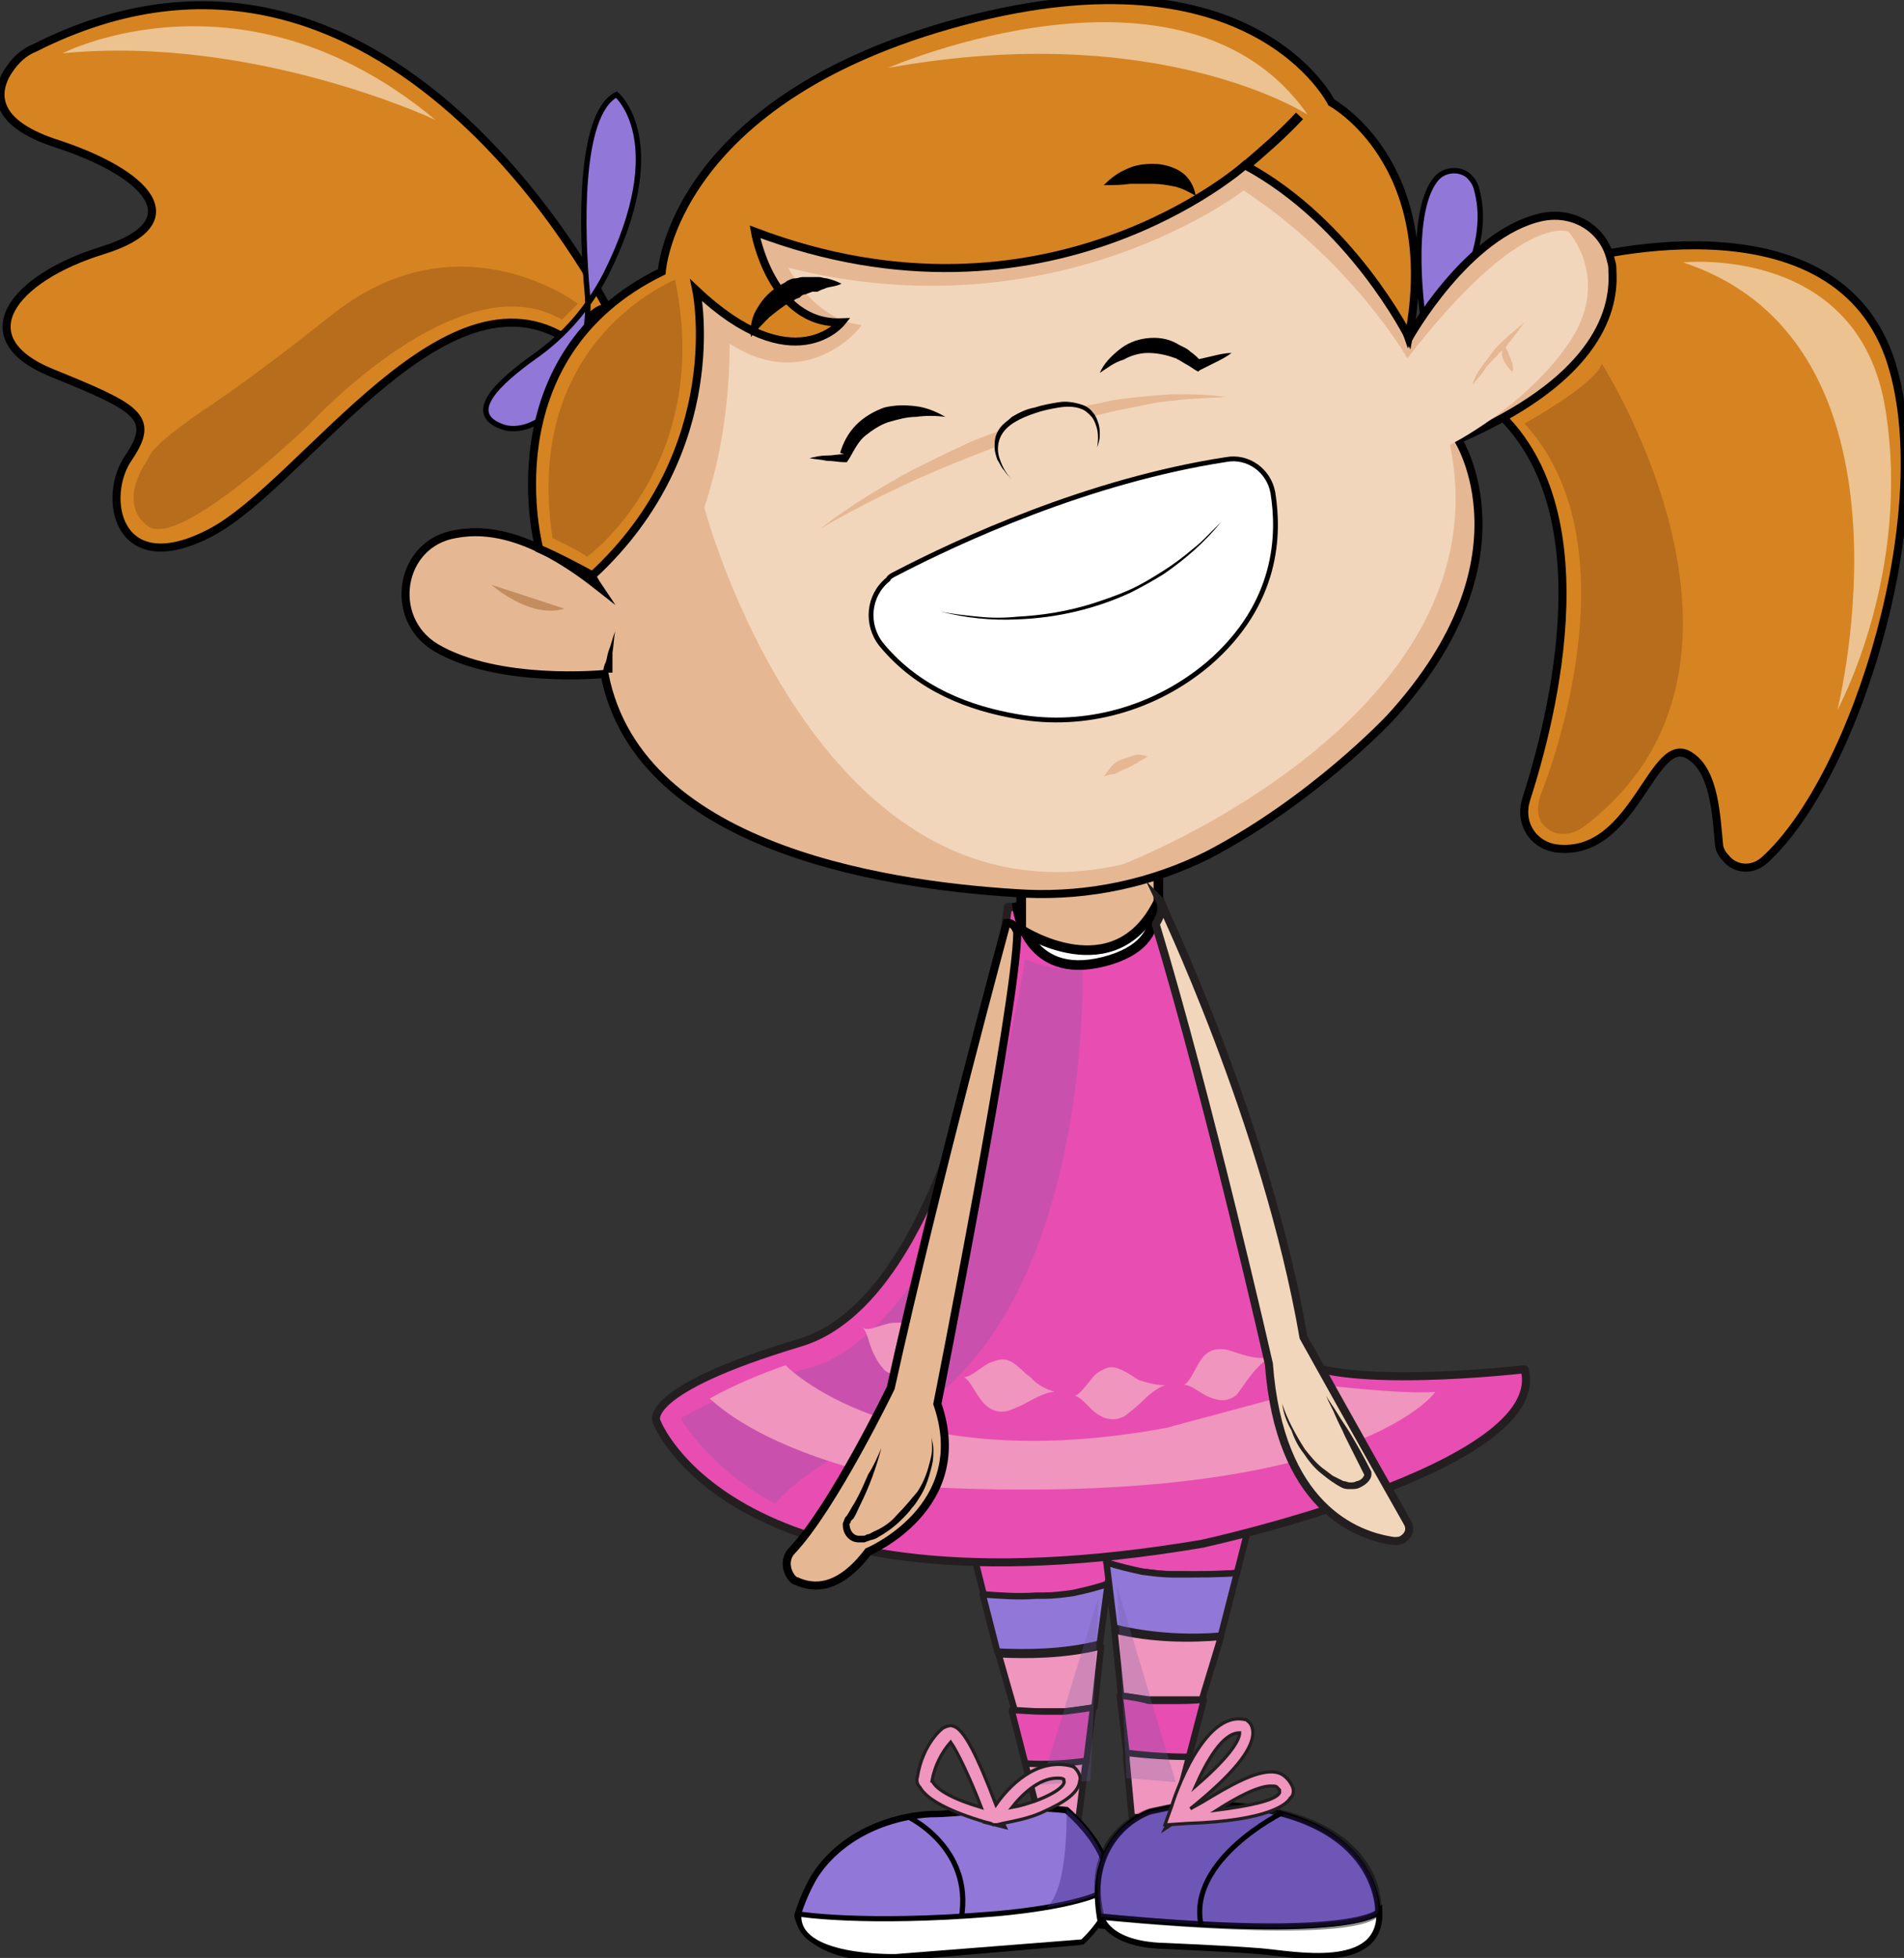 <svg version="1.1" id="Layer_1" xmlns="http://www.w3.org/2000/svg" x="0" y="0" viewBox="0 0 143 147" xml:space="preserve"><rect x="0" y="0" width="143" height="147" fill="#333333" stroke="none"/><style>.st0{fill:#e84db1}.st0,.st1,.st2{stroke:#231f20;stroke-width:.483;stroke-linejoin:round}.st1{fill:#9177d8}.st2{fill:#ef95be}.st3{opacity:.25;fill:#6d5fa0;enable-background:new}.st13,.st14,.st18,.st7{stroke-miterlimit:10}.st7{fill:#ef95be;stroke:#231f20;stroke-width:.242}.st13{fill:#9177d8;stroke:#000;stroke-width:.404}.st14,.st18{stroke:#000;fill:#d68421;stroke-width:.604}.st18{fill:#e5b893}.st20{fill:#f2d6bb}.st22{fill:#e5b893}.st24{fill:#ef95be}</style><path class="st0" d="m83.2 118.9.6-4.7c-3.7 1.7-8.6 1.4-11 1.2l1.1 4.4c1.3.1 2.7.1 4 .1h.6c.7 0 1.5-.1 2.2-.2.8-.2 1.7-.4 2.5-.8z"/><path class="st1" d="M83.2 118.9c-.8.3-1.7.5-2.6.7-.7.1-1.5.2-2.2.2h-.6c-1.3.1-2.7 0-4-.1l1.1 4.3c2.1.1 5 .1 7.7-.6z"/><path class="st2" d="M75 124.2c2.1.1 5 .1 7.7-.6l-.5 4.6-2.1.3h-3.9v-.1z"/><path class="st0" d="m82.1 128.2-.5 4-.1.4c-1.5.2-2.9.2-4.4.2l-.1-.4-1-3.9v-.1c.7 0 1.5.1 2.3.1h1.6c.9-.1 1.5-.2 2.2-.3z"/><path class="st2" d="m81.6 132.2-.1.4-.5 4c-1 .1-2 .1-2.9.1l-1-3.9-.1-.4c1.6.1 3.1 0 4.6-.2z"/><path class="st3" d="m78.2 134 3.7-.3.6-13.8"/><path class="st0" d="m83.1 117.3-.5-5c3.8 1.7 9 1.4 11.5 1.1l-1.2 4.7c-1.4.1-2.8.2-4.2.1h-.6c-.8 0-1.5-.1-2.3-.2-.9-.1-1.8-.3-2.7-.7z"/><path class="st1" d="M83.1 117.3c.9.3 1.8.5 2.7.7.8.1 1.5.2 2.3.2h.6c1.4 0 2.8 0 4.2-.1l-1.2 4.7c-2.2.2-5.2.1-8-.6z"/><path class="st2" d="M91.7 122.9c-2.2.2-5.2.2-8-.5l.5 4.9 2.1.3h4v-.1z"/><path class="st0" d="m84.1 127.3.5 4.3v.5c1.5.2 3.1.2 4.6.2l.1-.4 1.1-4.2v-.1c-.7.1-1.6.1-2.5.1h-1.6c-.7-.2-1.4-.3-2.2-.4z"/><path class="st2" d="M84.6 131.6v.5l.4 4.3c1 .1 2.1.1 3.1.1l1.1-4.2.1-.4c-1.5 0-3.1-.1-4.7-.3z"/><path class="st3" d="m88.3 133.8-3.7-.3-.7-14.4"/><path d="M81 145.8s5.7-4-.9-9.9c0 0-3.4-.4-6.3 0q-2.4.3-3.9.3c-3.7.2-7.1 2-8.8 4.8-.5.9-.9 1.8-1.2 2.8 0 0 .3 3.4 7.2 3.2z" style="fill:#9177d8;stroke:#000;stroke-width:.483;stroke-miterlimit:10"/><path d="M60 143.7s4.8.8 14.6 0c0 0 6.8-.5 8.8-2 0 0 .5 1.6-2.1 4.1l-14 1.1c-.1 0-7.6.2-7.3-3.2z" style="fill:#fff;stroke:#000;stroke-width:.389;stroke-miterlimit:10"/><path d="M68.2 136.4s4.9 2.3 4 7.6" style="fill:none;stroke:#000;stroke-width:.389;stroke-miterlimit:10"/><path class="st7" d="M75.4 137h-.7l.8.2zm5.3-4.3-.2-.1c-2.7-.7-4.8 1.6-5.7 2.9-1.4-3.7-2.4-5.7-3.2-5.9-.2-.1-.5 0-.7.1-.1 0-1.6 1.2-2 3.7-.1.3 0 .6.2.8.5.9 2.2 1.8 4.9 2.6l.4.1.2.1h.3l.4-.1c1-.2 2-.4 2.9-.8 1.8-.8 2.8-1.5 2.9-2.4.1-.3-.1-.7-.4-1zm-10.7 1c.2-1.1.7-2.1 1.4-2.9.5.7 1.5 2.8 2.3 4.9-3.4-1-3.6-1.9-3.7-2zm7.8 1.5c-.6.2-1.2.4-1.8.5.7-.9 2-2.2 3.4-2.2.2 0 .4 0 .5.1v.1c.1.1 0 .7-2.1 1.5z"/><path d="M80.1 135.8s.2 6-1.5 7.4c0 0 3.9-.6 4.7-1.5 0 0 .2-3.1-3.2-5.9" style="opacity:.43;fill:#412c8c"/><path d="M86.4 136s-5.2 1.7-3.7 8.6c0 0 18.8 2.1 20.8-.4 0 0 1-8.8-14-8.8 0 0-1.3.2-3.1.6z" style="fill:#9177d8;stroke:#000;stroke-width:.396;stroke-miterlimit:10"/><path d="M82.7 143.9s.4 2.1 4.8 2.2c0 0 4.8.2 7.2.4s9.1 1.6 8.9-3c-.1.1-2 2.2-20.9.4z" style="fill:#fff;stroke:#000;stroke-width:.452;stroke-miterlimit:10"/><path d="M86.4 136s-5.2 1.5-3.7 7.9c0 0 18.8 2 20.8-.3 0 0 1-8.2-14-8.2 0 0-1.3.2-3.1.6z" style="opacity:.43;fill:#412c8c;stroke:#000;stroke-width:.483;stroke-miterlimit:10"/><path d="M96.3 136.1s-7.1 3.5-6.1 8.4" style="fill:none;stroke:#000;stroke-width:.382;stroke-miterlimit:10"/><path class="st7" d="m87.6 137.1-.1.2.3-.2zM97 134c-.2-.4-.6-.8-1-.9-1.4-.4-3.7 1-5.7 2.2l-.9.5c3.1-2.5 4.7-4.4 4.7-5.7 0-.3-.1-.7-.4-.9l-.1-.1h-.1c-3.1-.7-5.3 5.8-5.5 6.5l-.4 1.1-.1.3h.2l1.5-.1c6.2-.2 7.5-1.5 7.7-1.9.3-.2.3-.7.1-1zm-3.9-3.9c0 .4-.4 1.5-3.3 4 .8-1.8 2-4 3.3-4zm3 4.5c-.3.6-2.4 1-4.7 1.3 1.4-.9 3.2-1.9 4.2-1.8h.1c.2 0 .3.2.4.3z"/><path class="st13" d="M106.9 24s-1.2-7.8.9-10.5c.6-.8 1.8-.9 2.5-.3.3.3.5.6.6 1 .4 1.5.8 4.3-2.1 9.2"/><path class="st14" d="M45.6 23.1S29.1-9.8 2.6 3.6C1.6 4 .9 4.8.4 5.7c-.7 1.4-.8 3.5 3.6 5 7.2 2.3 10.5 6 3.7 8.1S-2.5 25.4 3.9 28s7.8 3.3 5.8 6.3c-2.1 2.9-1 9.4 6.1 5.7s18-21.2 27.4-14.1c-.1-.1.9-2.7 2.4-2.8z"/><path class="st13" d="M44.1 21.9c-.4-4.3-.7-13.3 2.2-14.8 0 0 4.2 3.5-.8 13.5-1.3 2.5-3.1 4.6-5.4 6.2-2.5 1.8-5.4 4.3-2.2 5.3 0 0 3.1 1 5.2-4.1.8-1.9 1.2-4 1-6.1z"/><path d="M76.4 68.1h-.7s-3.6 29.1-15.6 32.7-10.8 5.9-10.8 5.9 5.6 15.2 41 9.2c0 0 26.2-5.7 24.2-13.1 0 0-14.6 1.7-17.5-1 0 0-8.7-34.6-10.8-35.8" style="fill:#e84db1;stroke:#231f20;stroke-width:.604;stroke-linejoin:round"/><path class="st3" d="M51.1 106.5s3.8-2.3 10-3.9c0 0 11.2-2.3 15.9-30.6 0 0 2.4 1.2 4.3.5 0 0 .9 25.8-13.4 34 0 0-7.2 3.4-9.7 6.4 0 0-4.3-2.1-7.1-6.4"/><path d="M76.4 68.1s.6 5.6 6.5 4.1 3.2-6.1 3.2-6.1z" style="fill:#fff;stroke:#000;stroke-width:.725;stroke-miterlimit:10"/><path d="M76.7 65.5v4.3s7 4.6 10.3-2.1v-3.8z" style="fill:#e5b893;stroke:#000;stroke-width:.72;stroke-miterlimit:10"/><path class="st14" d="M118.2 19.6s19.2-5.5 23.7 7.2c3.8 11-2.4 31.5-9.4 37.8-.9.8-2.2.7-2.9-.2-.3-.3-.5-.7-.5-1.1-.2-1.9-.3-5.3-2.1-6.5-2.9-2.1-4.1 7.6-10.1 6.9-1.5-.2-2.6-1.5-2.4-3.1 0-.2.1-.4.1-.5 2-6.2 6.3-22.7-3-29.9z"/><path class="st18" d="M44.9 44s-3.3-4.9-.9-9.9S51.9 16.4 63.4 12 97-.9 105.8 25.4c0 0 4.4-7.9 10-9.1 2.4-.5 4.7.9 5.2 3.3.1.3.1.5.1.8.2 3.3-1.6 8.3-11.6 12.6 0 0 5.8 9-5.1 20.9 0 0-5.8 6.2-13.7 10.3-4.2 2.1-8.9 3.1-13.6 2.9-9.4-.5-29.1-3-31.7-16.5 0 0-8 .8-12.7-2-3.6-2.2-2.7-7.8 1.5-8.5 2.6-.5 6 .2 10.7 3.9z"/><path d="M36.9 43.9s2.9 2.6 5.5 1.8" style="fill:#c48d60"/><path d="M45.3 50.5c0-.3.1-.6.2-.8.1-.3.1-.5.2-.8.2-.5.3-1 .5-1.5-.1.5-.1 1-.2 1.6v1.5z"/><path class="st20" d="M54.8 25.8c0 4.2-.6 8.4-1.9 12.3 0 0 8.4 32 31.4 26.8 0 0 28.8-11 24.6-31.5 0 0 5.6-2.8 8.9-7.6s0-8.4 0-8.4-3.5-1.6-12.1 9.5c0 0-4.1-7.2-12.3-12.6 0 0-14 10.9-34.2 5.8 0 0 1.9 3.9 5.5 4.3.2-.1-3.9 5.3-9.9 1.4"/><path class="st14" d="M40.5 41.2s-3.9-14.4 9.2-20.8c0 0 .8-13 22.6-18.8S100 7.7 100 7.7s8.3 4.5 5.8 17.6c0 0-4.3-8.6-12.3-12.9 0 0-14.9 13.3-36.8 5 0 0 1.2 7 6.5 6.8 0 0-3.6 4.5-10.9-2.4 0 0 2.5 11.9-7.8 21.4-1.3-.7-2.6-1.4-4-2z"/><path d="M93.5 12.5c1.4-1.2 2.8-2.4 4.1-3.8" style="fill:#d68421;stroke:#000;stroke-width:.72;stroke-miterlimit:10"/><path d="M82.9 13.9c.5-.5 1-.9 1.7-1.2.6-.3 1.3-.4 2-.4s1.5.2 2.1.6 1 1.1 1.1 1.8c-.5-.3-1.1-.6-1.6-.7s-1.1-.2-1.6-.2h-1.7c-.7.1-1.3.1-2 .1M56.4 25.3c-.1-.8.1-1.6.5-2.2.4-.7 1-1.3 1.7-1.7.2-.1.4-.2.5-.3.2-.1.4-.2.6-.2s.4-.1.6-.1h1.2c.2 0 .4.1.6.1.4.1.7.2 1.1.4-.4.2-.7.2-1.1.3-.2.1-.3.1-.5.2l-.2.1H61c-.2.1-.3.1-.5.2-.2 0-.3.1-.4.2s-.3.1-.4.2-.3.1-.4.2c-.5.3-1 .7-1.5 1.1-.5.5-1 1-1.4 1.5m14.6 6c-.7-.1-1.5-.1-2.2 0-.7 0-1.4.2-2.1.4-.6.2-1.2.6-1.7 1s-.8 1-1.2 1.7l-.2.3h-.2c-.4 0-.8-.1-1.3-.1-.4-.1-.8-.1-1.3-.2.4-.1.8-.2 1.3-.2s.8-.1 1.3-.1l-.3-.1c.2-.7.6-1.5 1.2-2.1s1.3-1 2.1-1.3c.8-.2 1.6-.2 2.4-.1s1.5.4 2.2.8M82.6 28c.3-.7.8-1.2 1.4-1.7q.9-.75 2.1-.9c.8-.1 1.6 0 2.3.4.3.2.7.3 1 .6.3.2.6.5.8.7l-.3-.1c.4-.1.9-.2 1.3-.3s.9-.2 1.3-.2c-.4.3-.8.5-1.2.7l-1.2.6-.1.1-.2-.1c-.3-.2-.6-.4-.8-.5l-.5-.3c-.1 0-.1-.1-.2-.1l-.3-.1q-.9-.3-1.8-.3c-.6 0-1.3.2-1.8.5-.7.2-1.2.6-1.8 1"/><path class="st22" d="M61.6 39.7c2.2-1.7 4.5-3.1 6.9-4.4 1.2-.6 2.4-1.2 3.7-1.8 1.2-.6 2.5-1 3.8-1.5s2.6-.8 3.9-1.2l1-.2 1-.2c.7-.1 1.3-.3 2-.4 1.4-.2 2.7-.3 4.1-.4 1.4 0 2.7 0 4.1.2-1.4.1-2.7.1-4.1.3-.3 0-.7.1-1 .1l-.5.1-.5.1-1 .2-1 .2c-1.3.3-2.6.6-3.9 1s-2.6.8-3.8 1.2q-3.75 1.35-7.5 3c-2.4 1.1-4.8 2.3-7.2 3.7"/><path class="st20" d="M76 36s-3.7-3.6 1.9-5.3c5.6-1.6 4.4 2.9 4.4 2.9"/><path d="M76 36c-.2-.2-.4-.4-.6-.7-.2-.2-.3-.5-.5-.8-.1-.3-.2-.6-.2-.9s0-.6.1-.9.3-.6.5-.8.5-.4.7-.6c.5-.3 1.1-.6 1.7-.7.6-.2 1.2-.3 1.8-.4s1.2 0 1.8.2c.3.1.6.3.8.6.2.2.3.5.4.8s.1.6.1.9-.1.6-.2.9c.1-.6.1-1.2-.1-1.7-.1-.3-.2-.5-.4-.7s-.4-.4-.7-.5c-.5-.2-1.1-.2-1.7-.1s-1.1.2-1.7.4-1.1.4-1.6.7-.9.7-1.1 1.2-.2 1.1 0 1.6q.3.9.9 1.5"/><path d="M67.2 43.1c4.8-2.5 14.5-7 24.9-8.6 1.6-.3 3.2.8 3.5 2.5.5 3.1.4 8.3-4.8 12.8-4 3.4-9.3 4.9-14.4 4-3.5-.6-7.4-2-10.2-5.4-1.2-1.5-1-3.7.5-4.9.1-.2.3-.3.5-.4z" style="fill:#fff;stroke:#000;stroke-width:.362;stroke-miterlimit:10"/><path d="M70.6 45.9c.9.2 1.9.3 2.9.4s1.9.1 2.9 0c1.9-.1 3.8-.4 5.7-1 .9-.3 1.8-.6 2.7-1s1.7-.9 2.5-1.4 1.6-1.1 2.3-1.7c.4-.3.7-.6 1.1-1l.5-.5.5-.5c-1.2 1.5-2.7 2.8-4.3 3.9-.8.5-1.7 1-2.5 1.4-2.6 1.2-5.5 1.9-8.5 2-1.9.1-3.9-.1-5.8-.6"/><path class="st22" d="M82.9 58.3c.2-.3.4-.5.6-.8.2-.2.5-.4.8-.5l.9-.3c.3-.1.7 0 1 .1-.3.2-.6.3-.8.5-.3.1-.5.3-.8.4s-.5.2-.8.4c-.3 0-.6.1-.9.2m27.7-29.4c.1-.5.4-1 .7-1.4l.9-1.2c.3-.4.7-.7 1.1-1.1.4-.3.8-.7 1.2-1l-.9 1.2c-.3.4-.6.8-1 1.1-.3.4-.7.7-1 1.1-.3.5-.7.9-1 1.3"/><path class="st22" d="M113.6 27.9c-.2-.1-.3-.3-.4-.4-.1-.2-.2-.3-.3-.5s-.1-.4-.1-.6v-.3c0-.1.1-.2.2-.3 0 .1 0 .2.1.3 0 .1.1.2.1.2.1.2.1.3.2.5s.1.3.2.5c0 .2.1.4 0 .6"/><path class="st24" d="M71.1 102.9c-.7-.1-1.4 0-2 .1-.5.1-1.1.2-1.6.3-.2 0-.5-.1-.7-.2s-.4-.2-.5-.4c-.3-.3-.5-.7-.7-1.1s-.3-.8-.4-1.1-.2-.6-.4-.8c.2.1.5.1.8 0s.7-.2 1-.3.7-.1 1.1-.1c.4.1.8.3 1 .6.1.2.3.4.4.5l.2.4c.1.1.2.3.3.4.3.8.9 1.4 1.5 1.7m8.1 1.6c-.6 0-1.3.4-1.9.7-.5.3-1 .5-1.5.7-1 .3-1.7-.2-2.2-.9s-.8-1.4-1.2-1.6c.4 0 1-.5 1.6-.9.3-.2.6-.3 1-.4q.6-.15 1.2.3c.2.1.3.3.5.4l.3.3.4.3c.5.6 1.2.9 1.8 1.1m8.3-.5c-.6.2-1.2.7-1.7 1.2-.4.4-.8.7-1.3 1.1-.9.5-1.7.2-2.3-.3s-1.1-1.2-1.5-1.2c.4-.1.8-.7 1.3-1.3.2-.3.5-.5.9-.7q.6-.3 1.2 0c.3.1.8.4 1.4.8.6.2 1.3.4 2 .4m7.9-2.1c-1.1.6-2.1 2.3-2.5 2.8-.8.7-1.6.4-2.3.1-.7-.4-1.3-.9-1.7-.8.4-.2.7-.9 1.1-1.6s.9-1.2 1.9-1.1c.5 0 2.2.9 3.5.6"/><path class="st24" d="M70.7 111.7s-11.8-1.6-17.4-6.7c1.8-1 3.7-1.8 5.7-2.5 0 0 8.1 8.5 28.6 4.7l11.9-3.2s5.8.7 8.3.5c0 .1-6.3 8.5-37.1 7.2"/><path class="st18" d="M75.6 69.3s-5.2 19.1-8.7 34.9c0 0-4.3 8.9-7.4 12.2-.6.6-.5 1.5 0 2.1.1.1.2.2.3.2 1.3.6 3.2.7 5.4-2.2 0 0 7.9-3.3 5.2-11.1 0 0 6-30.2 6-35.4 0 0-.2-.8-.8-.7z"/><path class="st22" d="M66.2 108.7s-1.1 3.3-2.4 5.4c-.3.5-.1 1.1.3 1.4.2.1.4.2.7.1 1.1-.2 2.5-.9 4.2-3.3 0 0 1.6-2.5.9-4.5"/><path d="M66.2 108.7c-.4 1.5-.9 2.9-1.6 4.3-.2.4-.3.7-.5 1l-.1.1-.1.1c0 .1 0 .1-.1.2 0 .5.3.9.7.9h.3c.1 0 .2 0 .3-.1.2 0 .3-.1.5-.2.7-.3 1.3-.7 1.8-1.3.5-.5 1-1.1 1.5-1.7q.6-.9.9-2.1c.1-.4.2-.7.2-1.1s0-.8-.1-1.1c.1.4.2.8.2 1.1 0 .4 0 .8-.1 1.2-.2.8-.4 1.5-.8 2.2-.2.3-.4.7-.7 1-.2.3-.5.6-.8.9-.6.6-1.2 1-1.9 1.4-.2.1-.4.1-.6.2-.1 0-.2.1-.3.1h-.4c-.7 0-1.2-.6-1.2-1.3v-.1c0-.1.1-.2.1-.3l.1-.2.1-.1c.2-.3.4-.7.6-1 .4-.7.7-1.4 1-2.1.4-.6.7-1.3 1-2"/><path d="M87.1 67.6s8 16.6 10.8 32.8c0 0 4.9 8.8 7.8 13.9.3.5.1 1-.4 1.3-.2.1-.4.1-.6.1-2.9-.4-8.6-2.6-9.4-13.3 0 0-4.5-19.8-8.5-33 0-.1.7-.9.3-1.8z" style="fill:#f2d6bb;stroke:#231f20;stroke-width:.604;stroke-miterlimit:10"/><path class="st20" d="M96.3 105.4s.9 4.3 4.5 5.9c0 0 1.6.5 1.9-.8l-3.1-5.8"/><path d="M96.3 105.4c.4 1.2 1 2.3 1.7 3.4.4.5.8 1 1.3 1.4l.4.3.4.3.2.1.2.1.4.2c.2 0 .3.1.5.1s.3 0 .5-.1c.1 0 .3-.1.4-.2s.2-.3.2-.4v.2l-1.5-3c-.2-.5-.5-1-.7-1.5s-.5-1-.7-1.5c.3.5.6.9.9 1.4s.6.9.9 1.4c.6 1 1.1 1.9 1.6 2.9v.2q0 .3-.3.6c-.2.2-.4.3-.6.4s-.4.1-.7.1c-.2 0-.4 0-.6-.1-.6-.3-1.1-.7-1.6-1.1s-.9-.9-1.3-1.5c-.4-.5-.7-1.1-.9-1.7-.4-.7-.6-1.3-.7-2" style="fill:#231f20"/><path d="M41.5 40.4s2.1 1 2.6 1.4c0 0 9.5-6.9 6.6-20.8.1 0-11.5 4.4-9.2 19.4m-30.4-5.9s-2.4 3.2 0 5 12.2-7.7 12.2-7.7S34.6 19.5 42.2 24l1.2-1.2s-8.8-6.7-18.3.7c-3.4 2.7-6.8 5.3-10.4 7.7-1.7 1.2-3.3 2.4-3.6 3.3m103.4-2.7s5.4-3 5.8-4.5c0 0 14.6 22.8-1.4 34.8-.7.5-1.6.7-2.4.3-.7-.4-1.3-1.1-.8-2.7 0 0 7.6-18.3-1.2-27.9" style="fill:#b76d1c"/><path d="M4.7 4s13.6-7 28 5c0 0-13.6-6.4-28-5m62 1.1S89-4.6 98.2 8.6c0 0-11.1-7.2-31.5-3.5m59.7 14.6s13.2-1.4 15.2 11-3.6 22.6-3.6 22.6 6.9-27.5-11.6-33.6" style="opacity:.5;fill:#fff"/></svg>